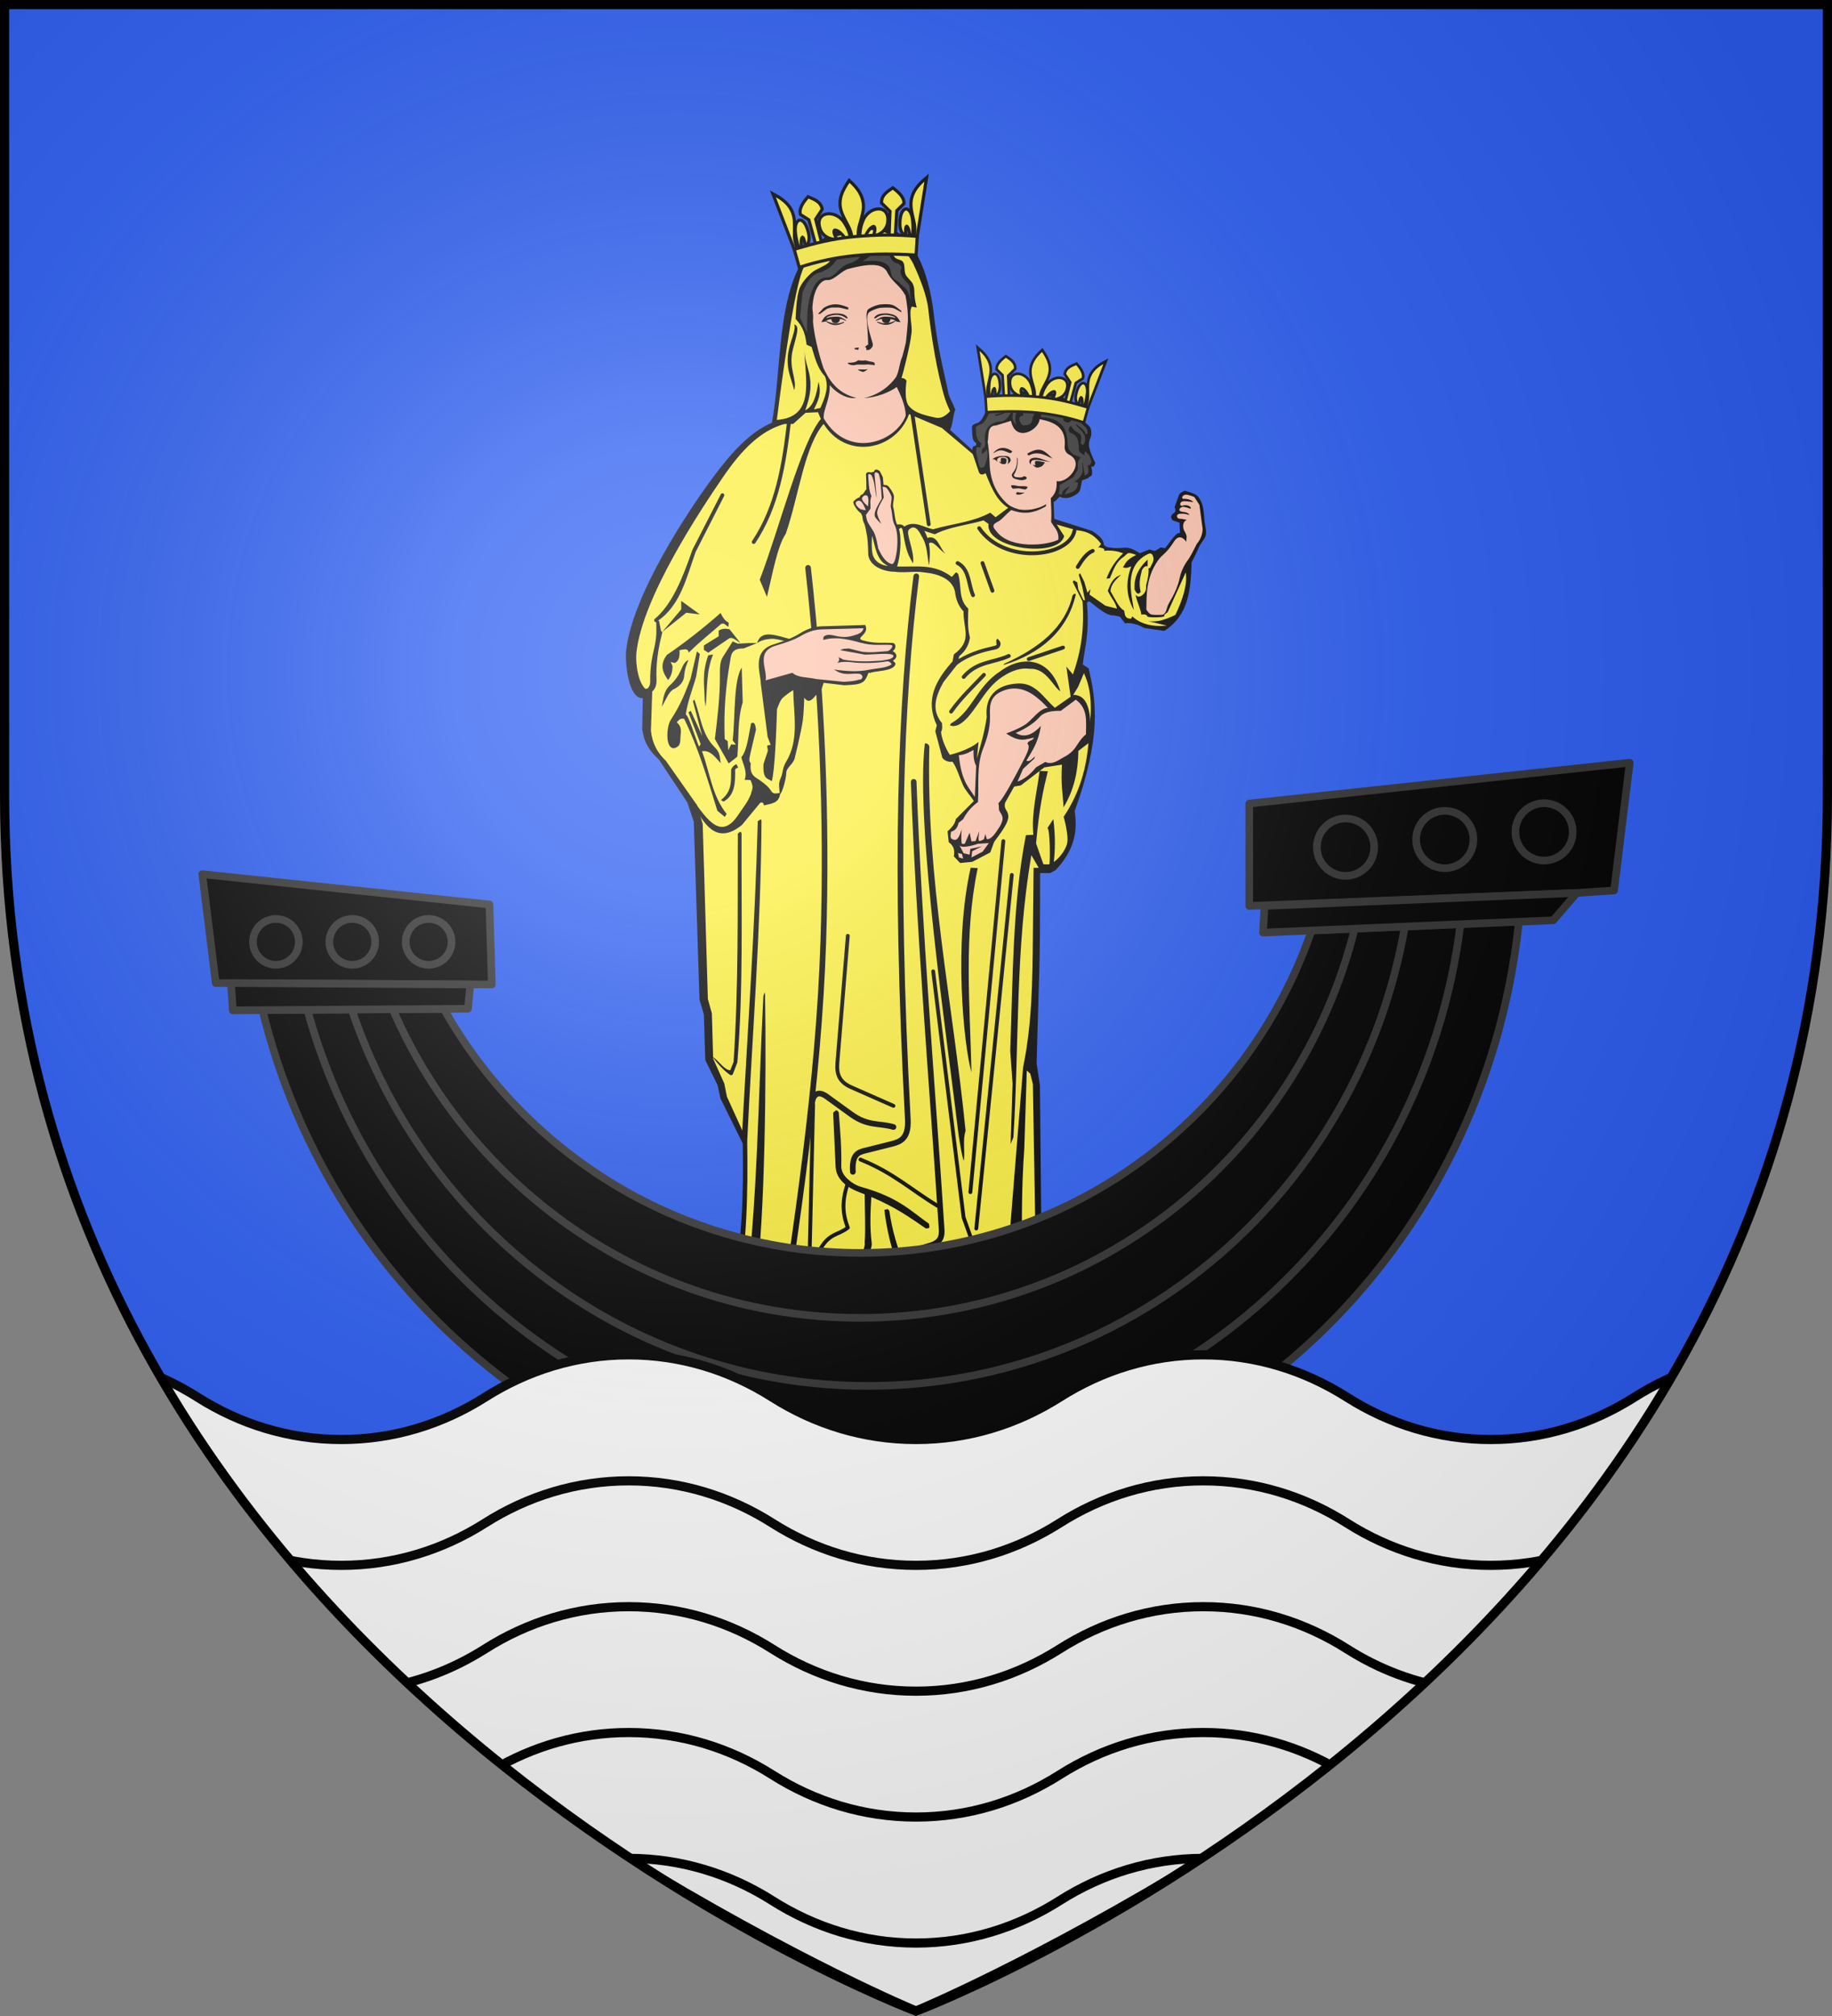 <?xml version="1.0" encoding="UTF-8" standalone="no"?><svg height="660" width="600" xmlns="http://www.w3.org/2000/svg" xmlns:xlink="http://www.w3.org/1999/xlink"><rect width="100%" height="100%" fill="#808080" stroke="none"/><radialGradient id="a" cx="221.445" cy="226.331" gradientTransform="matrix(1.353 0 0 1.349 -77.629 -85.747)" gradientUnits="userSpaceOnUse" r="300"><stop offset="0" stop-color="#fff" stop-opacity=".314"/><stop offset=".19" stop-color="#fff" stop-opacity=".251"/><stop offset=".6" stop-color="#6b6b6b" stop-opacity=".126"/><stop offset="1" stop-opacity=".126"/></radialGradient><clipPath id="b"><path d="m300 658.397s-298.5-112.418-298.5-398.12v-258.778h597v258.778c0 285.701-298.5 398.12-298.5 398.12z"/></clipPath><path d="m300 658.5s298.5-112.406 298.5-398.075v-258.925h-597v258.925c0 285.669 298.5 398.075 298.5 398.075z" fill="#2b5df2" fill-rule="evenodd"/><g transform="translate(0 25)"><path d="m252.792 113.414c-7.263 3.059-13.334 9.903-19.112 17.656-8.204 11.009-26.351 38.315-28.572 56.545-.496 4.072.617 16.183 5.399 15.962l-.169 10.079c.541 4.415 2.406 7.253 5.422 9.963l9.344 14.078 2.115 6.308 1.884 58.314 1.423 4.77.461 14.963 4.038 8.232.923 4.308 7.306 14.771c.298 17.281-.172 32.297-3.615 49.005v6.501l4.115 13.348c-2.427 1.367-4.447 4.022-5.653 12.117-3.355 3.028-3.487 5.318-4.499 7.809 3.698 4.222 7.877 2.159 11.575 1.77l7.806 9.732c1.716.517 2.332.419 4.422.038l10.229-9.539c1.238.487 1.801.612 3.115.731 4.607.416 5.384-3.5 5.384-3.5 3.777-.65 4.195-.647 8.037-1.731-0 0 8.47-.203 12.075 0 4.059.228 9.41 1.194 13.459 1.539 2.261.192 5.305.405 7.576.423 3.119.024 7.191-.192 7.191-.192l13.767 5.385c6.753 2.892 12.201 1.223 17.112-2.231l-13.075-9.77c1.772-1.134 1.333-3.05 1.346-6.731-1.9-14.817-2.269-25.431-2.538-40.505l-.5-53.237-1.077-7.155c.324-14.607.925-27.483 1.077-41.966l.077-20.387h3.269l1.846-1c6.109-6.571 7.185-12.572 6.191-19.31 8.779-24.246 7.11-35.991 4.576-46.698l-1.923-1.269c.725-6.361 2.194-9.453 1.384-20.195l.346-.423h.538c2.419 1.916 5.724 4.818 7.96 4.539l1.923.423 1.731 2.231c-.174-.145 2.937-.536 6.191 1.462l6.653.962c8.02-5.22 8.618-13.499 8.921-22.426 0 0 1.898-3.783 2.461-5.116.52-1.23 2.042-2.717 2.23-4.039.184-1.287-.313-3.017-.461-4.308-.216-1.871-.214-3.995-.846-5.77-.32-.899-.955-2.086-1.692-2.693-.993-.817-3.999-1.539-3.999-1.539-1.645.804-1.71 1.055-1.884 1.539l-1.384 3.847c.234.689.712 1.347-.615 2.231-.456.497-.933.985 0 2.077l2.23.769.154 3.385c-1.261-.388-3.334 3.103-4.845 4.962l-1.461-.231-1.923 1.154-1.807-.5-3.115 1.231c-5.151-3.26-4.615-.92-10.498-1.962-.738-.131-.54-.41-1.231-.615-.119-1.59-.847-2.714-3.845-4.693l-15.651-5.001-30.942-28.127c.925-1.588.939-4.781 1.716-6.646-1.203-2.986-2.116-4.183-2.269-5.539-3.136-13.766-3.832-18.098-4.684-24.96-1.015-9.704-5.166-30.233-19.862-29.621-34.236-.912-28.535 39.521-33.252 64.466z"/><path d="m267.905 109.952-4.076.192-4.076 3.654h-2.807c-7.935 2.161-14.138 8.601-20.15 17.387-7.458 10.9-26.322 39.264-28.341 57.314-.451 4.032.805 13.105 5.153 12.886l-.423 12.886c.491 4.371 2.18 7.164 4.922 9.847l10.114 14.386 1.923 6.231 1.692 57.314 1.307 4.731.423 14.809 3.653 8.155.846 4.27 6.653 14.617c.271 17.11-.1 34.117-3.23 50.659v6.424l4.73 13.54c-2.207 1.353-4.479 2.295-5.576 10.309-3.049 2.999-3.155 5.266-4.076 7.732 3.362 4.181 6.713.155 10.075-.231l3.038 2.154c.509-2.542 2.755-4.329 7.268-5.154 0 0 6.147-.324 8.383.846 1.577.826 2.209 3.799 3.845 4.5 1.126.482 3.026.439 4.076-.192.965-.581 1.961-3.231 1.961-3.231 3.433-.644 6.774-.85 10.267-1.923-0 0 7.683-.201 10.96 0 3.69.226 8.547 1.159 12.229 1.5 2.055.19 4.819.406 6.883.423 2.835.024 9.422-.423 9.422-.423l9.652 4.731 3-2.808-3.615-10.309 1.077-.423 3.615 2.808c1.681.252 3.449.645 3.461-3-3.619-14.365-2.755-29.312-2.999-44.236l-.885-52.39-.846-3.424-2.346-2.154c2.957-14.31 3.054-28.588 3.192-42.928l.231-22.31h1.692l.654-1.308s2.356.41 3.23 0c2.276-1.067 4.631-4.013 5.345-6.424.774-2.611-1.077-9.001-1.077-9.001 4.21-6.238 7.402-14.047 8.191-24.849.558-7.715 1.831-14.832-1.538-22.156l-1.923 4.5-2.346 3.847-1.5-10.501 2.154 2.577c2.061-5.839 3.889-13.252 3.153-23.887l-3.23-6.424.384-.5 1.115.654.346 2.308 1.692 3.539h.5l-.923-4.501-1.115-3.808.423-.538 1.384 2.846 1.038 3.539 1-1.154-.346 1.769 5.23 3.654 3.768.962c-.441-2.174-1.809-3.312-2.999-5.847.779-2.065 1.393-3.472 2.884-4.539l1.5-.769c-1.637 1.591-3.387 3.139-3.5 5.424 1.429 2.44 2.765 5.504 4.461 6.347.287 1.192.087 2.679 2.269 2.654l.423-.731c3.647 3.449 8.992 3.291 11.267 3l-6.114-1.462c3.107.473 6.052-.626 8.96-2.039 2.381-5.069 3.991-9.852 3.384-13.925l-5.922 13.04s-1.408.882-1.115 1.231c.386.459-4.553.63-5.499.231-.141-.566-.753-.841-2.038-.692.015-1.345-1.277-3.686-1.884-6.539.616.889 1.436.912 2.461 0 .894-.826 1.105-1.812 1-2.923.485-1.977.999-3.967.808-5.654l.5-.154c.506-1.189 1.499-2.211 1-3.77-.366-1.142-1.078-1.078-1.846-.692-8.004 4.026-5.124 13.422-4.461 18.271-2.547-4.562-2.733-9.319-.846-14.309-.861.251-1.606.811-2.73.269 1.007-1.254.723-2.224 4.345-4.001 0 0-1.737-.741-2.499-.615-.505.083-1.384 1.038-1.384 1.038-2.745 1.786-3.398 4.047-4.768 7.232l-1.077.077c.99-2.664 2.502-5.468 5.461-8.27-1.525-.594-3.416-1.087-6.191-.846.172-.944-.94-.813-1.538-1.115 0 0-.276.088-.461.154l.961-1.269c-2.718-3.658-5.434-4.221-8.152-4.501l-6.653-1.923-37.34-31.542-10.729-4.539c-4.782 13.181-23.878 15.586-29.841-.615zm107.981 48.236-.038 2.193c-.819-.214-1.367.423-1.846 1.231-.482 2.134-1.173 4.101-.423 7.193-1.018 1.217-1.449.113-1.961-.692-.283-2.988.471-6.444 4.268-9.924z" fill="#fcef3c"/><path d="m296.621 111.113c.032-3.445-1.987-7.424-2.921-9.411-2.845 1.974-6.623 3.346-10.809 3.659 5.207-1.201 8.502-4.027 10.61-6.957 1.095-2.256.999-4.386 2.005-6.648.454-1.581.819-3.157 1.184-4.665.276-2.256.462-4.505.64-6.767.134-2.806-.321-6.326-.775-8.582-2.053-3.625-3.834-3.911-5.792-7.247-1.535-3.865-7.131-2.973-12.861-1.479-2.403.626-4.561 3.684-6.827 3.684-2.101-.3-4.491 2.808-4.895 7.837-.365 2.256.338 2.56.069 5.717.365 4.285 1.848 10.594 3.494 15.406 1.46 2.783 3.735 7.885 10.718 9.617-3.704.526-7.341-2.461-8.69-4.205.045 5.136-2.208 7.822-1.997 10.891 7.922 13.481 23.563 7.894 26.845-.851z" fill="#fec3ac" fill-rule="evenodd"/><path d="m282.328 57.893c-3.159 2.347-6.494-1.116-7.95 1.466-1.734 3.074-3.122 3.576-5.345 4.73-3.669.722-4.893 3.722-6.194 6.649l-.827 8.196 2.272 4.915c0-3.057.06-8.288.821-10.995.905-3.22 2.17-7.063 5.778-7.023 2.193.064 3.248-2.264 5.402-3.707 1.967-1.317 4.798-1.111 6.043-4.232zm.144 2.7c2.819-1.814 2.991-2.185 2.014-3.778 3.11.159 6.214.112 6.89 1.855 1.434 3.696 2.876 1.5 3.863 3.955-1.109 2.734 1.242 3.989 2.585 5.82l.472 4.957c-.49-1.079-.452-2.43-1.418-3.662-.992-1.264-1.547-1.21-2.498-2.371-1.781-1.125-2.363-1.474-2.638-3.382-.177-1.227-.688-2.306-2.345-3.016-.959-.411-3.057-.846-6.925-.378z" fill="#313131"/><path d="m254.42 112.471s3.799-30.894 6.905-43.841c.475-1.981 1.131-4.665 2.101-6.456.855-1.577 2.506-3.364 3.752-4.654 1.531-1.585 5.554-4.805 5.554-4.805 7.832-1.848 16.821-5.691 22.815 3.303 0 0 2.789 3.634 3.602 5.405 1.952 4.251 4.381 10.138 4.878 14.789.927 8.674 2.861 20.814 5.479 29.353.385 1.255 1.651 4.054 1.651 4.054-1.753 1.864-3.159 2.446-4.803 2.102-4.751-.996-7.175-1.925-8.706-3.829-1.721-2.141-.751-8.258-.751-8.258s-.6-.976-1.651-.826c.3-.751 2.804-10.323 3.302-14.864.275-2.507-.957-6.474 0-8.408.22-.444 1.779.479 1.651 0-1.222-4.588-.303-5.411-1.201-7.507-.468-1.093-1.905-2.073-2.402-3.153-.539-1.172-.111-3.184-.901-4.204-.493-.637-1.779-.69-2.402-1.201-.794-.651-1.201-2.209-2.101-2.703-2.142-1.173-5.724-1.293-8.105-.751-1.024.233-1.983 1.546-3.002 1.802-1.793.45-4.484-1.092-6.154-.3-1.164.552-1.597 2.589-2.552 3.453-1.437 1.301-4.096 2.025-5.554 3.303-1.422 1.248-3.167 3.211-3.903 4.955-1.201 2.846-1.351 10.21-1.351 10.21 2.727 2.803 3.232 5.605 3.602 8.408l1.651.751c1.033 3.36 1.789 6.824 4.353 9.609 1.414 3.453.028 6.906-1.501 10.36l-2.101.45c1.201-2.536 2.621-4.925 1.501-9.008-.667 4.101-1.52 7.965-4.353 9.309 3.985-10.692-.114-13.298-.3-19.819.34 10.017 3.593 22.091-9.006 22.972z" fill="#fcef3c"/><path d="m282.777 96.758c.641-.272 1.386-.765 1.475-.949-.09.272-2.83.074-3.285.184.454.449 1.542.765 1.81.765zm3.676-2.167c.09-.184-.012-.456-.012-.633 0-.566-1.748-.512-2.977-1.012-.953.235-2.026.007-2.406.007-.73.537-1.378.809-3.382.809 0 .721 1.736.809 1.922.809.335-.015.715-.177 1.035-.191.983-.051 1.892.029 2.838-.022.291-.015.581-.037.872-.051.64.088 1.554.1 2.106.284zm-1.844-5.007c.938-.631 1.479-1.245 1.164-2.295-1.088-3.62-2.498-8.226-1.311-9.845.21-.286.549-.464.819-.607.675-.357 2.242-1.031 3.343-1.088 1.73-.09 3.285-.147 4.387.3.73.374 1.46.748 2.19 1.201v-.454c-2.376-1.802-2.479-2.342-6.212-2.176-1.384.061-2.898.603-4.162 1.321-.305.173-.727.453-.819.828-.254 1.028-.228 1.613-.128 2.89a194.856 194.854 0 0 1 .462 8.116c-.365.227-.73.527-1.095.827.179.074.365.147.462.227v.754h.901zm-3.535-.036c.09-.3.186-.527.186-.754-.462 0-.916.074-1.371.147v.374c.454.08.819.153 1.184.233zm12.05-9.496c.097.073.097.153.097.153-2.075 1.459-3.643 1.449-5.864.375-.111-.106.032-.206 0-.285 2.408.904 3.544.618 5.764-.243zm-22.497.07c-.097.074-.097.153-.097.153 2.075 1.459 3.643 1.449 5.864.375.111-.106-.032-.206 0-.285-2.408.904-3.543.618-5.764-.243zm3.516.65c.64-.294 1.035-.895.886-1.342.73 0 1.371.374 2.011.601.097-.073.097-.153.097-.153-2.026-1.238-2.19-1.416-5.393-1.048-.365.074-.73.227-1.095.38.097-.153.179-.3.276-.454 2.369-.975 4.566-.901 6.212.454h.544c-.73-1.582-2.689-1.643-4.566-1.582-2.093.38-2.927.527-4.112 2.857.462-.074.916-.147 1.378-.227.909-.754 1.281-.674 1.914-.754 0 .374.179.754.551 1.128.402.19.79.184 1.296.141zm-5.602-2.993c.819-.601 1.646-1.202 2.369-1.729.551-.147 1.013-.3 1.46-.374h2.287c1.646.227 2.788.738 3.16.591v-.601c-2.376-.981-4.896-1.793-8.091.163-.544.601-1.184 1.275-1.825 1.949zm21.228 2.993c-.64-.294-1.035-.895-.886-1.342-.73 0-1.371.374-2.011.601-.097-.073-.097-.153-.097-.153 2.026-1.238 2.19-1.416 5.393-1.048.365.074.73.227 1.095.38-.097-.153-.179-.3-.276-.454-2.369-.975-4.566-.901-6.212.454h-.544c.73-1.582 2.689-1.643 4.566-1.582 2.093.38 2.927.527 4.112 2.857a106.409 106.408 0 0 1 -1.378-.227c-.909-.754-1.281-.674-1.914-.754 0 .374-.179.754-.551 1.128-.402.19-.789.184-1.296.141z" fill-rule="evenodd"/><path d="m260.092 106.193c.743 1.461-1.044 4.993-1.74 8.27-1.291 6.075.928 9.485 1.74 13.271 1.125-3.546-1.996-7.066-.436-13.271 1.28-5.088 2.372-7.637.436-8.27zm74.139 21.826c-.977.023-2.12.405-4.26 2.412l-2.09.418c-1.847.373-1.903.704-2.393 1.756-.446-.625-1.624.254-1.871.67-1.104 1.858-1.851 4.646-3.596 5.223-1.978.653-1.716 1.138-1.674 1.969.14 2.738.091 3.873 1.404 4.6l-.1.76c-.531.446-1.303-.411-1.221 2.336l1.961 5.791c.492 1.993 1.667 1.385 2.408.969 2.527 6.515 4.219 9.211 7.383 11.346l-4.109 3.064-1.756-1.492c-5.953 3.194-12.461 3.609-18.689 5.424-3.125-.558-6.129-3.048-9.459-.885-.612-.765-1.481-.767-2.383-.664-.817-1.724-.682-3.662-1.232-5.605-.34-1.198.512-2.971.115-4.154-.245-.729-1.337-2.587-2.037-3-.322-.19-1.27-.23-1.27-.23l-.191-2.232c-.063-.552-1.078-2.307-1.078-2.307-.41-.281-.822-.462-1.152-.463h-.002c-.33-0-.588.181-.652.693l-1.039.27c-.984-.282-1.684-.013-1.615.77.09 1.614.128 3.23.115 4.846-.207-.202-.909 1.363-1.191 1.461-.422.146-.981.587-1 1-.001.011 0 .028 0 .039-.744.166-1.931 1.096-2.055 1.469-.249.751 1.457 3.08 2.162 3.525.456.289.372.421.738 1.123.098.781.247 1.687.463 2.076.602 1.087.807 3.068 1.031 4.109.409 1.899.477 6.607.477 6.607.636 4.342 6.361 5.464 8.271 5.451.021-0.0.042-.01.062-.014 3.668.53 6.938-.302 9.807.232 4.599.424 9.903 2.083 10.383 7.115.29 1.917 1.032 3.922 2.654 5.656-.054 5.817 3.028 9.568-3.154 14.078l-.422 2.307c-5.58 6.214-9.071 12.715-5.154 20.889l-.498 1.961 2.307 8.732c.811.998 2.197 1.479 3.311 1.238 1.456 1.995 2.175 4.778 3.344 7.463.861 1.977 2.609 3.713 3.65 5.438l-5.9 5.902c-.194 1.326-1.133 2.653-2.695 3.979l.385 3.592c1.204.892 2.154 2.039 1.668 4.621l2.053 2.182 3.977-.385 5.902-3.08 1.283-3.465c1.701-2.405 4.867-6.175 4.617-8.598-.197-1.914-1.626-2.085-1.025-4.234l2.949-5.262 2.182-.385 6.154-4.719c.001-.01.003-.019.004-.029l.031.002 1.508-1.156 5.771-.898c-.426 6.752.325 9.385.514 13.986 3.533-5.778 4.753-12.018 4.875-18.479l3.85-2.951c.795-12.631-1.901-15.326-5.518-15.398l-6.029 4.234c-3.649-3.129-6.239-8.22-12.059-7.955-7.195.328-10.952 4.317-10.262 11.035-.822 5.479-2.063 9.283-3.207 13.475l.512-5.391c-3.132 2.79-9.396 4.25-9.396 4.25s-2.549-3.846-2.871-7.514c.553-.963.318-1.945.309-2.846-1.821-2.261-2.314-4.398-2.076-6.617.234-2.18 1.226-4.473 2.537-6.809l.039-.076c.012-.016.029-.024.037-.039l4.322-5.504c3.722-2.999 8.835-4.365 12.324-5.035.568-.109 1.212-.282 1.654-.846.793-1.368.035-2.027-.652-2.768-.673.409-.369 1.303-.305 2.035-.106.135-.458.267-.961.385-3.485.817-7.176 1.728-11.484 4.256l.217-.947c2.273-1.849 3.224-4.018 3.498-6.115-.875-3.071-.612-6.261-.537-9.424-1.607-1.493-2.137-3.14-2.424-5.039-.287-1.899-.24-4.01-.846-6.117-.099-.397-.447-.681-.855-.699l-1.26 1.469c-2.922-2.269-6.043-3.127-9.113-3.346-3.012-.215-5.987.037-8.824-.082 1.004-2.957 1.595-9.018.611-12.254.607-.408 1.014-.968 1.33 1.025 1.069 6.737 1.874 7.654 3.27 10.232.653-3.811-2.483-9.844-1.385-11 2.292-2.413 3.87 1.525 4.191 2.037 2.018 3.212 1.73 6.405 2.461 9.617.211-2.174.444-4.664-.037-7.193 1.252-1.329 3.641 2.385 5.422 3.385-1.967-1.749-2.54-6.344-5.924-5.193-.262-.77-.591-1.552-1.037-2.307l3.461 1.115c4.578-2.406 10.636-3.029 15.959-4.539l1.611 1.146c-1.06 8.24 22.988 11.308 24.787 3.979l-3.213-4.979-.242-6.404c-.095.974 2.719-2.522 2.084-1.471 1.742.789 3.332.349 4.891-.521 1.012-.581 1.676-1.249 1.84-2.342l.5-2.51 2.008-.752c.487-.932 1.907.103 1.004-3.764.926.27 1.07-.532 1.336-1.17-3.853-7.617-1.163-7.029-1.336-10.037 0 0-.07-1.029-.252-1.422-.592-1.284-3.086-2.344-2.996-3.637-.165-2.167-1.52-2.408-2.939-3.639-2.781-3.251-3.812-2.914-6.354-4.014-1.747-.756-4.126-1.118-8.145-.393l-.721-.361c-.647.032-1.173-.084-1.76-.07zm-7.531 81.059c.001-.001.003-.001.004-.002h-.006zm13.818 43.301-.035.027c-.851 6.929-2.727 13.652-2.049 20.887l-2.438.129c-4.435 22.782-4.233 46.83-5.133 70.576l.771 10.779-.643 19.762.898-2.182c1.961-30.797.584-61.594 5.9-92.391l2.408 4.156 1.826-.307-2.695-7.699c1.066-11.987 2.448-18.008 3.85-23.611zm-71.551-115.4c-6.713 8.105-13.426 35.206-20.139 52.809l2.359 5.625c1.857-7.691 3.405-16.618 6.168-20.688 4.223-12.12 6.164-29.263 12.699-36.295zm-32.352 24.514c-.018-0-.035 0-.053.002-.215.02-.404.151-.498.346l-9.324 18.232c-3.153 9.154-6.603 17.813-12.365 22.617-.157.197-.177.469-.053.688.121.214.359.336.604.309 0 2.44.312 4.264-.68 8.617-.603 2.644-1.18 5.148-1.291 9.223-.037 1.359.265 2.821-.859 3.873l-1.297.256 2.033 1.465.775-.734c1.76-1.556 1.385-3.652 1.377-5.535-.023-5.2.847-9.577 1.967-14.018l-.432-.123-.676-3.443-.305-.102c7.387-5.03 9.368-14.396 12.316-22.516l9.287-18.232c.114-.198.109-.442-.014-.635-.111-.177-.304-.286-.514-.289zm-19.664 45.34 7.824-6.242 4.43.555-6.092-4.432v2.77zm68.668-31.441c1.076 3.485 1.341 8.107 5.244 9.879 0 0-3.544-.097-4.85-3.146-.826-1.929-.395-6.732-.395-6.732zm66.398 18.975c-.303-.027-.569.505-.742.555-2.487 10.615-11.011 17.224-22.15 22.271-.227.071-.393.266-.426.502 11.842-3.614 20.926-11.041 23.631-23.078-.107-.172-.211-.241-.312-.25zm-116.014 6.318c-5.859 5.136-11.719 9.723-17.578 13.711-2.54 3.361-1.285 5.846.369 8.238 1.164-1.421 1.45-2.968 1.475-4.551l-.615-1.352 1.291.307c1.131-.421 1.776-1.631 1.598-4.18 1.198-.123 2.73-.913 3.012.799 4.418-4.294 6.72-5.943 10.08-8.914 1.382-1.453 2.006.134 2.951.43l.06-1.354c-1.058-.425-1.912-1.564-2.643-3.135zm47.398 3.93-14.268.424c-2.255.067-4.611.73-6.998 2.23-1.196.752-2.424 1.356-3.656 1.877-1.998-.536-4.067-1.21-5.889-1.393-.227-.023-.458-.04-.689-.045-1.621-.034-3.274.464-3.934 2.82 1.312-.877 2.532-1.21 4.438-1.385 1.462-.134 2.925.375 4.387.656-1.195.438-2.385.832-3.539 1.199-7.24 2.304-4.049 9.607-4.076 12.848l2.23 17.387 1 2.617-1.154.23.23 1.73-1.422 4.309c-.299 5.343 1.506 4.58 2.691 5.654 1.008-3.139 1.534-17.066 1.73-23.619 0 0 .861-2.448 1.537-3.307.887-1.126 3.77-2.924 3.77-2.924.126 7.921 2.054 16.26-2.346 23.502-.905 1.49-1.006 2.655-1.307 4-.3 1.338-1.092 2.178-.963 3.924l.154 2.039c.008.103.025.171.039.24-.462-.12-1.93.718-2.773-.641-.851-1.371-2.036-2.353-3.836-3.623-1.319-.931-3.352-1.47-2.873-5.482-.675-.781-.514-1.244-.111-3.258l1.828-7.762c-.188-1.736-.586-2.273-1.086-2.242-.166.01-.345.084-.529.197-.855 4.056-1.279 8.851-3.197 11.084.625 2.464 2.086 4.93 1.064 7.395l1.92.068c1.317 2.614.397 3.214.213 4.477-1.007 2.693-2.649 4.586-4.232 6.969-6.213 9.35-11.111-.342-15.756-6.076l1.506 3.689c2.766 4.105 6.645 12.834 15.498 5.65l5.969-7.248c1.023-.432 1.022.364 1.277.854 2.141-.623 4.791-.533 5.271-3.779.002-.012-.001-.02 0-.031.532.008 1.946-4.689 2-6.865.043-1.774 2.343-2.849 2.77-4.848 0 0 2.14-8.628 2.652-12.385.3-2.2.463-7.387.463-7.387 2.05 3.085 3.78-1.501 5.652-2.691l.691-2.154 6.807.807c2.564-.158 3.931-.167 5.23-.652 1.31-.49 1.851-1.328 2.654-3.424.427-.014.639.016.768.037 0-.036.014-.062.117-.152 2.744-.61 6.698-.562 7.768-2.309.549-.896-.239-.986-.615-1.578 1.733-1.103 1.215-2.414-.154-3.152 1.235-.523 1.253-2.538.037-2.617-3.534-.234-5.579.334-9.883-.885-2.532-.848 2.355-1.785.924-5zm1.807 15.693v.002c0 .06.109.06.154.037-.012-.014-.081-.027-.154-.039zm-37.24-9.779h-2.818l-3.475.197-1.705-.721-3.213 5.049c-1 1.572-1 3.79-.982 6.23.049 6.886-.82 13.771-1.639 20.656v.002l4.523 8 2.818-2.23c.538-5.93-.013-11.997 1.77-17.771l-.326-11.41c-2.737 4.449-2.074 15.701-2.951 23.871l1.049 1.377-1.572-.066-.918 1.902-.197-2.951-.984-.723c-.362-8.993.32-17.203 1.705-25.115.367-2.099.253-4.625 4.459-4.525zm-10.752-4.68c-.583.036-1.188.201-1.834.615v1.836l-4.852 3.016v1.443l1.441.918 6.885-4.721c1.202-.477 2.404.892 3.605 1.508l-3.541-4.459c-.561-.099-1.122-.192-1.705-.156zm-8.963 7.404-2.086 8.955c-1.629 4.168-2.972 8.146-6.605 13.65-1.342 2.645-1.316 7.346 0 8.607.36.345.724.682 1.65.348 1.95-.705 1.502-2.527 1.674-3.977.176-1.482.419-2.92-1.238-4.369.62-.609 1.045-1.455 2.434-1.131 4.732 9.71 7.694 19.928 10.865 30.084l2.434 2 .607-.957c-4.863-6.051-5.486-13.644-8.082-20.52 2.712-.496 4.34 1.984 6.17 3.912-.395-1.67-.095-3.383-1.912-5.129-4.411-4.238-4.695-10.403-6.779-15.736l-.436.607 3.043 11.391-3.738-8.26-.781.434 3.998 10.434-.521.869c-1.449-3.507-3.446-10.31-4.346-10.52.591-4.414 2.261-8.289 3.391-12.434l1.217-7.391zm5.293 1.014-1.574.264c-2.227 6.119-1.212 10.154-1.18 14.82l.328 2.033c.524-5.757.147-11.679 2.426-17.117zm-8.053 1.787c-2.626 1.2-1.705 4.323-6.023 8.238-2.087 1.892-2.254 4.551-2.705 7.133 1.216-2.225 2.328-5.072 3.873-5.779 2.109-.965 3.318-2.637 3.441-4.365.169-2.375.831-3.822 1.414-5.227zm111.113.506c-.294-.008-.589-.002-.885.014-2.843.154-5.754 1.375-8.289 3.312-3.841 2.479-6.135 5.838-8.307 8.963-2.171 3.124-4.179 5.991-7.422 7.846-.314.144-.521.452-.537.797 3.538 1.359 7.242-4.379 9.496-7.566 2.173-3.128 4.285-6.214 7.77-8.463 2.966-1.914 6.014-2.977 8.92-2.5 5.291-.328 7.758 6.109 9.922 7.348-2.13-6.829-6.257-9.637-10.668-9.75zm-33.451 26.807c-.086-.002-.173.005-.258.021-3.173 26.627 7.487 98.012 10.922 127.092-.013.481 1.409 9.265 1.84 9.479.438-3.23-.422-6.722.582-9.748-4.203-41.941-12.937-82.574-11.883-125.553.034-.692-.51-1.276-1.203-1.291zm-61.957 6.797c-.932.451-1.186.719-1.729 1.689-.165 3.46.574 7.019-3.344 10.066l.861.492c3.65-1.981 3.865-6.156 3.785-10.453.274-.418.559-.588 1.008-.613zm58.035 4.867c-.048.001-.096.005-.143.014-.464.078-.795.491-.77.961 1.829 49.469 5.987 97.746 9.152 146.516.063.966.001 1.82-.346 2.502-.347.682-.998 1.314-2.615 1.807l-6.383 1.963c-1.247 1.227-.103 2.409.768 3.604l6.154-3.797c1.935-.589 3.134-1.559 3.73-2.73.597-1.171.606-2.401.537-3.463-3.167-48.795-7.325-97.067-9.152-146.477-.012-.267-.129-.52-.336-.689-.168-.138-.38-.212-.598-.209zm45.74 13.131-1.924 2.951c.848 0 1.014 11.934.514 12.447-.358.367 1.41-.129 1.41-.129.664-4.758.704-9.827 0-15.27zm-95.916.135c-.318.062-.756.557-.881.557-.944 35.628-3.373 69.234-5.184 103.182.121 1.393 1.515 1.574 1.723 1.6 1.591-33.754 4.469-69.044 4.691-104.781-.011-.475-.159-.594-.35-.557zm-6.609 4.033c-.308.056-.677.567-.809.562-.087 24.926.271 49.852-1.385 74.777l-1.076 2.693c-1.893.102-3.864-3.287-5.887-4.447 1.924 2.577 3.848 4.618 5.771 5.947.317.265.799.149.961-.23l1.385-3.617c.036-.059.062-.124.076-.191 2.028-24.337 1.269-49.79 1.385-74.893-.075-.503-.237-.635-.422-.602zm75.459 11.744c-5.611 24.659-2.321 57.983.256 66.984-.516-22.601-2.565-44.897 2.053-66.855zm-67.484 40.943c-.13-.062-.243.946-.4.941-1.772 33.866-1.826 68.161-6.244 101.365 1.976.824 2.404 3.461 3.93 4.094-.095-1.533-.799-8.098.057-13.777 2.654-17.603 3.295-65.032 2.797-92.127-.05-.335-.095-.476-.139-.496zm85.76 24.277c-.269-.017-.868.264-1.098.068l-6.371 79.047c-.053.68 2.014 7.453 2.693 7.506.68.053-.028-8.816.025-9.496l1.305-16.766 2.154 36.027c.012.34.275.587.615.576-.199-22.633-1.73-46.836-.049-70.072l.857-26.746c.01-.1-.043-.139-.133-.145zm-62.322 14.215c-.258.062-.541.37-.996.777l.809 17.732c.097 2.079 1.103 3.831 2.537 5.193 1.434 1.362 3.303 2.386 5.27 3.115.613.227 1.151.453 1.729.68-.032 4.778.341 11.049-.016 15.697.177.768-.306 3.193-1.291 3.379-4.902.926-18.365 6.069-13.154 11.402 1.37-3.305 3.655-5.251 6.289-6.699-.05 2.659.418 5.096.137 7.584-.306 2.714-1.403 5.568-5.076 9.078l-12.459 11.885c-.518 1.53-.806 7.558-.107 8.914l13.834-19.492c3.909-3.736 5.306-7.111 5.654-10.193.348-3.082.191-6.259.342-8.883-.004-.009-.008-.013-.012-.021 2.042-.904 4.183-1.671 6.203-2.635 1.09-.988 2.154-2.435 1.922-4.27-.625-4.944-.409-9.918-.105-14.885 7.949 3.349 12.563 6.68 17.799 10.268 1.575.108 1.261-.393 1.039-1.537-5.924-4.147-9.894-8.573-22.074-12.002-1.847-.52-3.471-1.609-4.652-2.73-1.181-1.121-1.888-2.378-1.961-3.924.156-6.336-.38-11.981-.809-17.732-.359-.578-.592-.763-.85-.701zm16.764 32.35c-.222.005-.5.159-.99.23 2.96 25.054 17.414 45.45 32.314 65.055 2.111.587 5.126 2.878 5.357.91-15.736-19.811-32.608-41.689-36.021-65.533-.27-.523-.438-.667-.66-.662z" transform="translate(0 -25)"/><path d="m340.48 137.234c-.128 3.349-7.771 7.973-9.373.539h-.002l-4.848 1.508c-3.116.05-2.315 3.234-2.801 5.389.074-.149.608 4.283.646 6.684.117 7.219 3.16 10.997 5.334 13.146 1.131 1.119 2.31 1.681 3.932 2.158 2.458.723 6.693.079 9.268-1.617l-.107.705c-4.506 2.717-7.934 2.462-11.314 1.236-1.895 1.448-3.018 3.151-4.525 3.879-2.316 1.117-1.09 2.131-.215 3.234 4.586 5.783 16.528 4.474 20.148 2.586.241-2.952-1.337-3.888-2.371-5.82.212-3.083-.062-5.191-.107-7.76 1.957-1.868 1.946-3.737 1.939-5.605 3.366.855 9.281-5.72 4.311-8.514-.864-.457-1.657-1.016-1.725-2.588.727-6.338-3.227-8.229-8.189-9.16z" fill="#fec3ac" transform="translate(0 -25)"/><path d="m286.885 154.625c-.062-0-.12.012-.172.037-.156.075-.263.269-.305.631l.713 7.771c-.153-.558-.265-1.176-.363-1.82-.099-.645-.185-1.316-.287-1.98-.051-.332-.105-.663-.168-.988-.125-.65-.281-1.277-.496-1.848-.108-.285-.23-.557-.371-.811-.23-.203-.418-.333-.568-.4-.151-.067-.263-.07-.346-.021-.041.025-.075.061-.102.111-.079.15-.092.408-.062.742.043.468.072.983.105 1.521.051.808.111 1.668.25 2.502.046.278.102.553.168.822.066.269.142.533.232.787.09.255.193.5.312.734-.082.198-.147.39-.199.576-.26.929-.183 1.719-.141 2.531.017.325.029.654.012.996l-1.496 2.051s.055.41.15.898c.095.489.231 1.057.389 1.369.13.256.29.534.463.82.173.286.361.582.547.871.372.579.741 1.134.984 1.561.862 1.512 1.461 5.383 1.461 5.383.303.676.616 1.314.945 1.896.33.582.675 1.11 1.045 1.564.554.682 1.16 1.199 1.838 1.498.226.1.46.174.703.223.449.09.881-.786 1.207-2.137.326-1.351.547-3.175.576-4.982.006-.361.004-.724-.006-1.08-.021-.712-.075-1.405-.168-2.049-.047-.322-.103-.631-.17-.924-.134-.585-.31-1.103-.533-1.525-.906-1.713-.716-3.683-1.229-5.654-.073-.282-.082-.596-.059-.926.046-.66.218-1.384.252-2.041.008-.164.009-.325-.004-.479-.013-.154-.039-.302-.082-.441-.053-.172-.152-.411-.281-.68s-.29-.567-.461-.855c-.257-.433-.541-.844-.795-1.105-.085-.087-.167-.158-.242-.207-.278-.179-1.08-.215-1.08-.215l.377 3.604s-1.921 3.064-2.139 4.588c-.092.641.205 1.513.451 2.111.255.621.904 1.809.904 1.809s-1.742-1.44-2.109-2.412c-.168-.445-.06-1.127.076-1.582.418-1.389 2.174-4.229 2.174-4.229s-.267-4.156-.441-5.83c-.054-.52-.535-2.334-.535-2.334-.177-.133-.346-.246-.502-.326-.156-.08-.3-.127-.424-.127zm101.457 7.326c-1.334.106-1.442 1.473-.68 1.365.866-.123 2.812.365 3.111 1.062 0 0-2.121-.325-3.035-.303-1.542.039-1.585 1.907-.303 1.441 1.103-.401 2.872.233 2.504 1.062-.117-.077-2.095-.781-2.646-.648-1.125.271-1.633 1.444-.012 1.635 1.244.146 1.875.296 2.275 1.062-1.019-.361-1.852-.52-2.959-.455-1.69.099-1.267 1.663-.193 1.656.641-.004 2.318.393 2.318.393-1.54.473-1.407 2.643-.844 3.578 1.303 2.165.484 2.162.691 3.631-.785-1.153-2.455-2.644-4.027-.189-2.829 4.416-3.624 3.894-5.305 6.264-3.984 5.618-3.726 11.68-3.793 16.086 0 0 .784 1.158 1.289 1.443.746.421 2.809.235 3.666.262.948.029 1.499-.929 1.873-2.518.329-1.4 3.043-4.626 4.049-9.424.795-3.792 2.659-5.798 3.285-6.828 1.195-1.966 2.381-4.779 2.68-4.867 1.095-1.467 1.508-2.935 1.594-4.402l-1.062-7.969-1.668-2.58s-1.933-.823-2.805-.758zm-104.715.197c-.163-.015-.335.007-.457.053-.091.034-.19.087-.287.154-.097.067-.191.148-.275.236-.168.177-.293.385-.301.58-.005.121.022.253.072.391.05.137.125.28.215.424.36.577.975 1.174 1.346 1.508.185.167.311.27.311.27s.123-.674.158-1.443c.018-.385.013-.793-.041-1.152-.027-.18-.067-.348-.121-.494-.054-.146-.124-.271-.213-.365-.089-.095-.243-.145-.406-.16zm-2.395 1.775c-.401.043-.869.278-.963.588-.027.088-.034.179-.027.273.007.094.028.19.062.287.069.194.188.391.332.578.288.375.68.714.984.924.123.085.305.153.51.209.614.167 1.428.217 1.428.217s-.231-.683-.592-1.406c-.18-.361-.392-.732-.625-1.033-.116-.151-.239-.283-.363-.389-.125-.105-.253-.185-.383-.225-.103-.032-.229-.038-.363-.023zm50.537 61.492c-1.048.054-2.142.288-3.285.738-5.125 2.016-4.174 6.034-4.248 9.107-.084 3.526-.967 6.523-2.275 9.865-2.216 5.661-1.278 11.637-1.67 17.455-2.313 1.64-3.751 3.572-4.855 5.615l-1.518 1.215c-.265 1.415-.951 2.478-2.428 2.883 0 0-.387 1.618 0 2.125.315.413 1.194.663 1.67.455 1.082-.473 1.82-3.49 1.82-3.49s-.315 2.796 0 4.705c.052.314.938.293 1.062 0 .651-1.537 1.518-3.49 1.518-3.49l.607 2.883 1.365-.152 1.213-3.338s-.607 3.338 0 3.338c.607 0 1.518-.605 1.518-.605l.455-1.67.455 1.67c1.483.184 2.838-1.861 4.477-4.479.484-1.176 1.365-2.392-.076-4.326-.713-.957-.201-1.76-.607-2.883 2.263-2.527 5.286-8.522 7.199-12.109 2.436-4.569 3.401-6.603 2.291-7.467.572-1.319 1.543-.663 2.193-1.977-2.527.421-4.475 1.842-9.104-1.367 2.15-.798 4.3-1.64 6.449-3.035 2.396-1.821 4.593-5.235 7.207-5.312-3.212-3.458-6.894-6.588-11.434-6.354zm-12.939 20.09c-1.301.704-2.393 1.49-4.807 1.748.916 8.705 3.225 10.447 5.244 13.639l.438-10.143c-.887-1.748-.902-3.496-.875-5.244zm5.027 30.508-3.643.229c.017.068-5.27 1.825-5.992.455l1.365 2.656 1.973.455.227-1.896 3.795-.836-3.188 1.594-.227 2.049 3.641-1.896zm-10.09 3.264.303 1.441 1.365.381-.379-1.52z" fill="#fec3ac" transform="translate(0 -25)"/><path d="m260.244 461.213c-2.008-.023-3.824.209-3.824.209-9.266-.216-6.5 9.218-2.469 12.236l2.361-.322c3.547-1.737 4.914-3.912 7.188-5.904 1.063-1.262 3.104-1.547 2.898-4.078 0 0-1.77-1.438-2.684-1.717-.993-.303-2.266-.41-3.471-.424zm76.861-5.264 3.648 6.547-3.971 2.682.107.645c.689.509 1.898 1.034 2.945-.256.824.836 1.331.504 1.658.584 2.301-1.624 5.189-2.308 7.971-3.162-2.494 1.317-5.472 2.067-7.424 4.016 1.355.391 1.775.198 2.359.107 1.11-1.012 2.699-1.386 4.078-2.039-.886.725-2.617 1.343-2.039 2.252l1.932-.428 2.789-1.396c1.463-.732.956-1.759 0-2.361-4.547-2.863-9.369-7.07-14.055-7.189z" fill="#fcef3c" transform="translate(0 -25)"/><path d="m327.081 126.047.739.294c-.127-.67-.078-1.069.092-1.407.924-.071.723-.056 1.69.253 0 0 .219 1.429-.328 1.664-.438.189-.584.107-1.038.051-.419-.052-1.155-.855-1.155-.855zm11.106 1.084.952.229c-.231-.656-.212-1.058-.038-1.41 1.143-.152 1.887.196 3.124.419 0 0-.564 1.09-1.219 1.372-.525.226-.838.359-1.409.343-.527-.015-1.409-.953-1.409-.953zm-5.144-2.382c.26 3.503-.85 4.253-1.561 5.393-.326.522.197 1.341.724 1.524.945.329 2.384.75 3.314.381.362-.143.729-.144.724-.533 0-.413-.8-.774-1.105-.495-.507.465-1.759.232-2.4.191-.35-.022-.873-.527-.669-.812.559-.785 1.248-2.638 1.229-4.314-.012-.621.066-1.028-.256-1.333zm-2.474-1.47c.561.238 1.121-.446.864-.611-3.25-2.089-5.164-.58-6.204.772l1.313-.727c1.319-.509 1.882-.341 4.027.566zm-2.601.989c-.589.032-1.15.17-1.713.347-.445.14-1.332.802-1.332.802.569-.224 1.223.044 2.039 1.173 0 0-.923-.971-.051-1.611.67-.491 2.033-.533 2.766-.14.848.454.368 2.123.368 2.123s1.061-.809.961-1.433c-.352-1.515-1.593-1.194-3.039-1.261zm8.628 10.161c-.187.302-.31.734-.94.824l-2.102-.404-1.785.149c-.376-.2-.707-.741-.58-1.09.856-.221 1.658.16 2.487.24.973.094 1.976-.16 2.919.282zm-1 1.807s-1.256.181-2.21-.114c-.282-.087-.693.251-.61.533.114.389 1.095.3 1.486.191.834-.233 1.333-.61 1.333-.61zm1.562-12.229c-.539.286-.799-.46-.533-.61 4.389-2.479 5.513-.609 8.152 1.753l-1.371-.61c-2.083-1.078-4.191-1.624-6.248-.533zm.381 3.125c-.518-.715-.662-1.68.343-2.058 2.102-.791 4.038.737 6.21 1.105-1.892-.064-4.144-.822-5.41-.572-.856-.027-1.094.643-1.143 1.524z"/><path d="m320.556 126.919c.461 1.868 1.186 1.174 1.881.784.46-1.749 1.439-3.151.784-5.644-1.612 2.098-2.105 2.038-1.451-.235 1.505-.594.571-2.911.824-4.39.475-2.891 2.04-3.796 4.045-4.351 2.002-.086 2.589-.009 4.416-2.898.175-.317.017-.831-.293-1.067-1.535 1.071-3.109 1.855-4.719 2.046l-.159-.445c.946-.1 4.024-.573 4.939-3.552 2.682 2.325-1.009 3.922 2.037 6.976-1.079-3.335.579-5.495 1.914-5.871.673-.189 1.723-.05 1.936.9-.706.538-2.039.685-1.567 1.96-2.459-.132-.8 3.198.079 3.135 1.472-.105 2.905-.049 2.998-2.812.398-.113 1.03-1.849-.57-1.836.452-.801.522-1.603-.959-2.404l.715-.597v-1.097c2.604-.863 4.319-.202 5.799.862-1.661-.158-2.132.146-2.351.549-1.205-.158-1.003.812-.834 1.34 1.368.804 1.155 2.03.834 3.284 4.755.33 8.67 1.803 8.777 8.466.141 1.959.559 2.292.993 2.784.852 1.47 2.458 1.354 3.317 1.997-1.35 1.306-.856 2.613-.94 3.919l-1.426 2.488-4.53 2.607c-.089.912.165 1.776-.43 2.761l1.135.453c.021-1.509 1.299-2.084 2.573-2.809-.572.925-1.55 1.871-1.476 2.652l2.351-.784c.949-.544 1.57-1.17 1.724-2.195.075-.503.587-1.339-1.097-1.019l1.567-1.333c1.963-2.118.865-3.571 1.175-5.33l.705 4.625c.457-.874 1.786.097.941-3.527.868.253 1.005-.499 1.254-1.097-.206-1.526-.946-2.571-1.959-3.37-.443.321-.432.772-.313 1.254 0 0-1.408-.822-1.724-1.411-.223-.417-.157-1.568-.157-1.568-.334-1.657.035-3.5-2.899-4.468-.632-.806-.504-1.569.321-2.294 1.972 3.483 4.023 1.296 3.192 5.827l.741.509c.41-.277.808-1.168.761-2.083-.116-2.246-2.6-3.578-3.109-4.69.464-.07 3.337 2.417 3.105 2.963-.188.443.85.281.787-.076 0 0-.065-.964-.235-1.333-.555-1.203-2.893-2.197-2.808-3.409.031-.446-1.061-.207-1.489-.078-.644.194-1.131 1.3-1.802 1.333-.548.026-1.711-.411-1.567-.941.234-.859-3.019-2.403-4.108-3.066 1.369.208 2.719 1.33 3.972 1.737.673.219.079-.73.214-.788.148-.064-1.832-1.386-3.839-3.136 2.437.53 3.518 1.345 4.79 2.782.347.392 1.183-.188 1.243-.274.217-.308-.17-.981-.17-.981-2.606-3.047-3.572-2.731-5.954-3.761-1.637-.708-3.868-1.047-7.633-.368l-.675-.339c-1.616.079-2.433-.815-5.642 2.195l-1.959.392c-1.731.349-2.284 1.288-2.743 2.273-.418-.586-1.022-.389-1.254 0-1.035 1.742-1.734 4.355-3.369 4.895-1.854.612-1.607 1.067-1.567 1.846.131 2.566.572 3.63 1.802 4.311l-.313 1.333c-.498.418-1.487-1.007-1.411 1.568z" fill="#313131"/><path d="m265.949 336.117c.325-2.559 1.773-4.316 4.793-2.128l8.029 5.815c5.49 3.976 9.223 2.797 13.842 4.154m-13.288 14.677c-.364-5.62 1.672-6.372 3.876-6.923l8.859-2.215c2.766-.692 5.594-1.754 5.26-8.031-4.458-83.824-2.306-137.37 2.768-177.783m-35.436-2.769c4.418 39.779 6.347 81.004 4.983 122.399-1.528 46.383-8.679 92.861-15.78 139.291" fill="none" stroke="#000" stroke-linecap="round" stroke-linejoin="round" stroke-width="1.85"/><path d="m282.814 180.666-13.573.376c-2.148.059-4.379.645-6.652 1.986-2.764 1.63-5.727 2.507-8.476 3.327-6.895 2.057-2.593 7.96-3.38 11.376l8.798-2.468c1.652 1.639 5.165 1.416 7.833 2.039l8.959.912c2.442-.141 3.68-.274 4.989-.698 1.356.098 1.639-1.642.107-1.932-2.7-.322-4.8.957-8.262-1.395 3.93.56 7.762.827 11.266.107 2.613-.545 5.894-.517 7.618-1.825-.293-.484-.848-1.087-1.599-.95-3.571.649-8.921.649-11.277.306-1.628-.237-3.595-.22-4.936.215.662-.644.804-1.288.322-1.932l1.717.859c4.338.741 8.259.619 12.339.322 1.211-.179 2.255-.358 2.897-.537.489-.315 1.247-.468 1.073-1.181-.929-.986-6.148-.27-9.335-.268l-8.047-1.449c1.07-.598 1.96-.473 2.897-.537l4.292 1.073c3.232.371 5.657-.066 8.369-.215 1.176-.467 2.124-1.969.966-2.039-3.366-.209-5.665.39-9.764-.698-3.15-.819-7.964-2.273-12.339-.912.143-.572-.184-.976.59-1.395.95-.514 2.209-.252 3.272 0 2.402.57 4.061.553 6.223-.107 1.758-.537 2.802-.978 3.111-2.361zm69.527 23.397-4.936 3.649c-2.63-.016-5.38.226-6.987 2.084-1.587 1.835-4.352 3.697-7.77 5.17 3.116 1.824 5.708.364 8.262-2.309-.858 5.283-2.664 7.89-4.771 11.369 1.003.557 1.882-.619 2.79-1.395l-.215.751-3.648 3.327-1.824 4.186c2.528-.922 4.443-2.661 6.116-4.722l3.004-1.717c2.448 1.1 4.336-.71 6.116-1.61 1.623-.821 3.026-1.971 4.077-3.649.99-1.58 2.074-3.049 3.111-3.756 0-4.087.776-8.383-3.326-11.376z" fill="#fec3ac"/><path d="m290.963 404.135c7.779 10.93 12.811 21.859 24.986 32.789m-42.866-27.286c-2.117 7.962-4.617 14.393-6.189 24.534m11.003-27.286c-.938 8.866-2.358 17.732-2.751 26.598m-22.235-6.649-5.272 10.777m59.37-67.871c-8.405-5.045-14.299-10.717-25.215-15.133m.229 32.101-.229 42.419m23.831-136.123 9.966 80.584 19.525 54.449m-6.513-177.679-10.797 114.922m1.938 11.908 11.627-115.753m-65.058 75.046-1.384 58.984c-.138 5.882 3.943 4.693 7.198 4.985m5.537-119.076-3.322 40.43c-.27 3.28-.661 6.898 4.43 9.138l13.842 6.092m55.543-150.04-11.232 3.783m-6.533-1.032c-4.933 2.272-10.427 1.736-14.785 6.879m-4.126 11.35c3.358-4.713 7.137-8.163 10.774-12.038m-23.522-85.955 5.443 36.657m16.509 1.27c8.097 11.978 29.368 9.666 31.205.907m-30.116 10.525 3.266 9.074m-11.43-9.074c3.927 2.019 3.468 6.962 5.08 10.525m39.187-14.518c-1.844.698-3.408 2.794-4.898 5.263m-94.521-47.909c-1.644 14.104-3.784 28.017-11.611 39.743m57.397 233.88c4.628 13.81 12.549 35.308 26.023 52.061m-20.486-55.938c7.674 19.282 12.528 38.564 24.858 57.846m-66.385-55.631c3.138-6.108 6.275-5.183 9.413-7.754-1.852-4.872-1.883-8.879-.047-14.489" fill="none" stroke="#000" stroke-linecap="round" stroke-linejoin="round" stroke-width="1.25"/><g id="c" fill="#fcef3c" stroke="#000" stroke-width="1.004" transform="matrix(.996 0 0 .996 1.814 8.943)"><path d="m302.686 24.496c-2.931 2.303-5.105 5.157-4.961 8.933.08 2.083.753 4.107 1.128 6.16.234 1.288.141 2.581-.112 3.855l1.062.168 3.055-19.27zm-34.227 21.626-2.067-8.168 2.151-3.248c-.447-2.587-2.649-3.248-4.662-4.118-1.81 2.054-3.047 4.047-2.482 5.851l2.752 1.75 2.314 8.369m-13.926-16.79c3.345 1.643 6.066 3.983 6.709 7.706.355 2.054.117 4.174.177 6.26.039 1.309.398 2.554.911 3.748l-1.004.385-6.994-18.213zm37.974 14.035.324-8.42-2.779-2.73c-.101-2.623 1.916-3.729 3.704-4.998 2.198 1.632 3.821 3.325 3.644 5.207l-2.328 2.284-.524 8.667m-31.465 4.328c-.693-1.871-1.127-3.691-1.328-5.496-.691-5.157 2.782-6.362 4.244-.291.539 2.237.073 3.852-.969 4.499-.134-.592-.449-2.748-.958-2.998-.559.265-.511 2.532-.318 3.548.028.146.095.301.119.446m15.695-22.458c2.806 2.453 4.829 5.418 4.486 9.18-.189 2.076-.967 4.062-1.449 6.093-.301 1.274-.276 2.57-.09 3.856l-2.138.225c-.034-1.312-.391-2.55-.889-3.753-.863-1.902-2.057-3.667-2.684-5.658-1.172-3.723.34-6.783 2.47-9.899l.129-.205zm.343 19.27c-.254-1.98-.939-3.773-2.036-5.424-2.921-4.783-10.216-3.895-7.959 2.094.832 2.207 2.989 3.328 5.408 3.305-.236-.58-1.409-2.593-.685-3.087 1.233-.083 2.98 1.879 3.453 2.853.068.14.071.309.145.446m4.73-.374c-.163-1.989.134-3.885.864-5.729 1.863-5.286 9.183-5.934 8.22.393-.355 2.331-2.232 3.877-4.603 4.358.11-.616.839-2.83.028-3.162-1.223.175-2.524 2.458-2.784 3.509-.038.151-.005.317-.049.466m15.494-.06c.289-1.974.336-3.845.157-5.653-.396-5.188-4.044-5.644-4.212.598-.062 2.3.73 3.783 1.883 4.199.008-.607-.132-2.781.314-3.132.602.143 1.026 2.37 1.049 3.404.003.148-.03.314-.024.461" stroke-width="1.035"/><path d="m299.807 43.607-.389 6.162c-14.782-.935-26.323.074-38.425 4.04l-1.661-5.946c6.981-2.044 12.499-3.499 20.022-4.178 7.524-.678 13.421-.648 20.453-.078z" stroke-width="1.035"/></g><use fill="#fcef3c" height="100%" stroke-width="1.004" transform="matrix(-.834 0 0 .834 573.301 61.171)" width="100%" xlink:href="#c"/></g><g stroke="#313131" stroke-linejoin="round"><g stroke-width="2.501"><path d="m497.457 301.667-67.917 2.971c-21.092 61.403-79.355 105.54-147.868 105.54-58.521 0-109.513-32.233-136.301-79.897l-59.397.391c22.744 93.601 105.676 163.078 204.451 163.078 108.727 0 195.849-84.201 207.031-192.082z"/><path d="m100.668 330.593c22.721 83.006 97.371 144.003 186.007 144.003 98.34 0 179.574-75.056 191.634-171.99m-363.104 27.909c24.096 71.651 90.625 123.208 168.969 123.208 87.958 0 161.11-64.961 175.925-150.414m-331.452 27.128c25.869 59.471 84.646 101.005 153.026 101.005 78.114 0 143.724-54.217 162.014-127.429" fill="none"/><path d="m409.147 296.585v-33.516l124.603-13.372-5.126 41.811-12.181.823zm-338.486 25.248-4.41-35.646 94.043 9.913.782 26.203z"/><path d="m414.149 296.585-.482 8.721 95.017-4.02 7.758-8.954zm-338.487 25.248.592 8.938 77.014-.522.77-7.946z"/></g><path d="m97.867 308.351a7.503 7.505 0 0 1 -7.503 7.505 7.503 7.505 0 0 1 -7.503-7.505 7.503 7.505 0 0 1 7.503-7.505 7.503 7.505 0 0 1 7.503 7.505zm25.009 0a7.503 7.505 0 0 1 -7.503 7.505 7.503 7.505 0 0 1 -7.503-7.505 7.503 7.505 0 0 1 7.503-7.505 7.503 7.505 0 0 1 7.503 7.505zm25.009 0a7.503 7.505 0 0 1 -7.503 7.505 7.503 7.505 0 0 1 -7.503-7.505 7.503 7.505 0 0 1 7.503-7.505 7.503 7.505 0 0 1 7.503 7.505zm367.19-36.011a9.378 9.381 0 0 1 -9.378 9.381 9.378 9.381 0 0 1 -9.378-9.381 9.378 9.381 0 0 1 9.378-9.381 9.378 9.381 0 0 1 9.378 9.381zm-32.512 2.502a9.378 9.381 0 0 1 -9.378 9.381 9.378 9.381 0 0 1 -9.378-9.381 9.378 9.381 0 0 1 9.378-9.381 9.378 9.381 0 0 1 9.378 9.381zm-32.512 2.502a9.378 9.381 0 0 1 -9.378 9.381 9.378 9.381 0 0 1 -9.378-9.381 9.378 9.381 0 0 1 9.378-9.381 9.378 9.381 0 0 1 9.378 9.381z" stroke-width="2.501"/></g><g clip-path="url(#b)" fill="#fff" stroke="#000" stroke-width="3"><path d="m17.677 443.548c-4.995 0-9.89.452-14.673 1.279 140.06 148.802 296.996 213.551 296.996 213.551s156.936-64.749 296.996-213.551c-4.782-.827-9.677-1.279-14.673-1.279-17.153 0-33.203 5.094-47.056 13.884-13.857 8.793-29.893 13.837-47.052 13.837-17.153 0-33.203-5.046-47.056-13.837-13.857-8.793-29.893-13.884-47.052-13.884-17.153 0-33.203 5.094-47.056 13.884-13.857 8.793-29.893 13.837-47.052 13.837-17.153 0-33.2-5.046-47.052-13.837-13.857-8.793-29.897-13.884-47.056-13.884-17.153 0-33.2 5.094-47.052 13.884-13.857 8.793-29.897 13.837-47.056 13.837-17.153 0-33.2-5.046-47.052-13.837-13.857-8.793-29.897-13.884-47.056-13.884z"/><path d="m205.892 484.797c-17.153 0-33.2 5.046-47.052 13.837-13.857 8.793-29.897 13.833-47.056 13.833-17.153 0-33.2-5.043-47.052-13.833-4.79-3.04-9.847-5.622-15.115-7.712 25.152 23.173 50.218 43.779 74.255 61.893 12.607-1.777 24.42-6.29 34.968-12.983 13.853-8.79 29.899-13.833 47.052-13.833 17.159 0 33.198 5.04 47.056 13.833 13.853 8.79 29.899 13.833 47.052 13.833 17.159 0 33.195-5.04 47.052-13.833 13.853-8.79 29.903-13.833 47.056-13.833 17.159 0 33.195 5.04 47.052 13.833 10.543 6.69 22.362 11.205 34.968 12.983 24.035-18.113 49.099-38.716 74.248-61.886-5.266 2.089-10.321 4.667-15.108 7.705-13.857 8.793-29.893 13.833-47.052 13.833-17.153 0-33.203-5.043-47.056-13.833-13.857-8.793-29.893-13.837-47.052-13.837-17.153 0-33.203 5.046-47.056 13.837-13.857 8.793-29.893 13.833-47.052 13.833-17.153 0-33.2-5.043-47.052-13.833-13.857-8.793-29.897-13.837-47.056-13.837zm0 82.401c-16.208 0-31.427 4.509-44.742 12.422 15.701 10.753 30.619 20.316 44.497 28.784.082-0.0.163-.004.244-.004 17.159 0 33.198 5.04 47.056 13.833 13.853 8.79 29.899 13.884 47.052 13.884 17.159 0 33.195-5.091 47.052-13.884 13.853-8.79 29.903-13.833 47.056-13.833.082 0 .163.004.244.004 13.878-8.468 28.797-18.031 44.497-28.784-13.318-7.915-28.528-12.422-44.742-12.422-17.153 0-33.203 5.046-47.056 13.837-13.857 8.793-29.893 13.833-47.052 13.833-17.153 0-33.2-5.043-47.052-13.833-13.857-8.793-29.897-13.837-47.056-13.837z"/></g><path d="m300 658.5s298.5-112.436 298.5-398.182v-258.818h-597v258.818c0 285.746 298.5 398.182 298.5 398.182z" fill="url(#a)" fill-rule="evenodd"/><path d="m300 658.397s-298.5-112.418-298.5-398.12v-258.778h597v258.778c0 285.701-298.5 398.12-298.5 398.12z" fill="none" stroke="#000" stroke-width="3"/></svg>